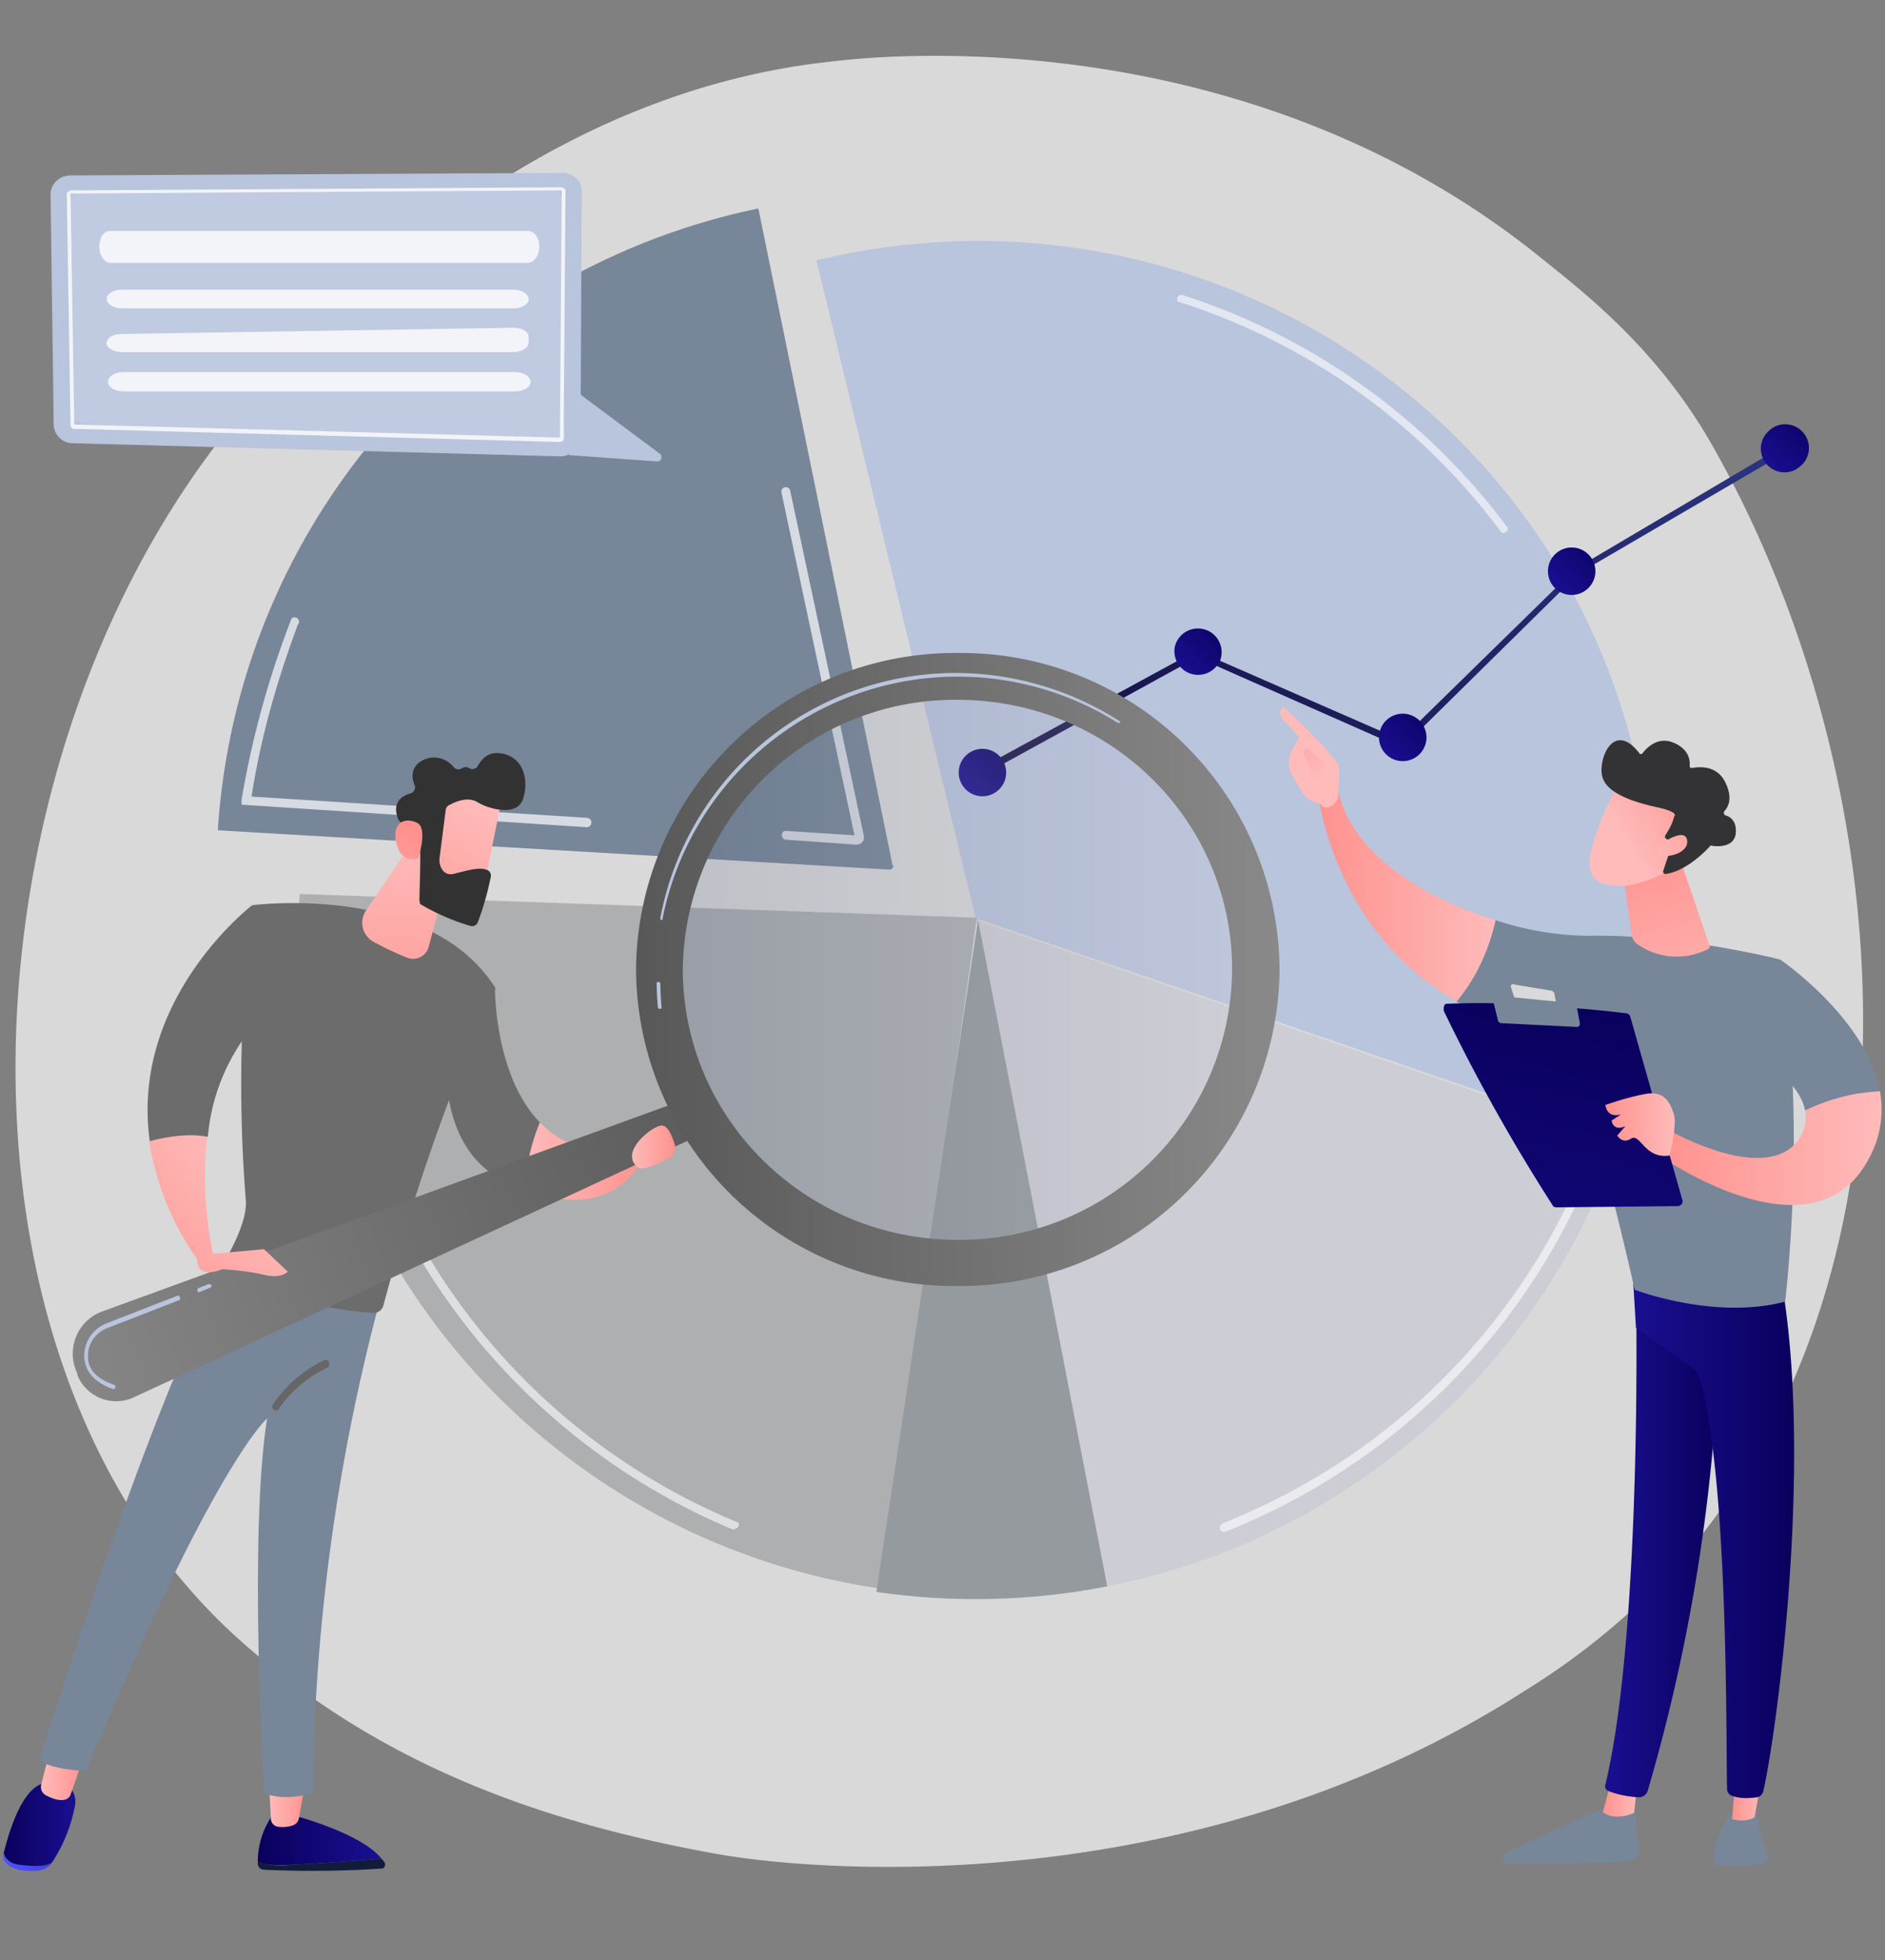 <svg xmlns="http://www.w3.org/2000/svg" fill="none" viewBox="0 0 302 314"><rect x="0" y="0" width="302" height="314" fill="#808080" stroke="none"/><g clip-path="url(#a)"><path fill="#D9D9D9" d="M264.5 255a113.3 113.3 0 0 1-20 15.7C192.7 304.1 133.3 300.2 115 297c-29.5-5.3-54.3-14.8-75.7-33.5C-9.4 221-7 132.3 30.2 77.4c4.4-6.6 41.5-59.8 100.9-67.3l3.5-.4c9.2-1 66-5.9 112.4 31.7 6.7 5.4 18.5 14.4 27.3 29.9 31.4 55.2 36.3 137.8-9.8 183.7Z"/><path fill="#B9C4DD" d="m262 121.7-.2-1.1c-14-57.8-72.7-93-131-78.9l25.6 105.7 105.7-25.7Z"/><path fill="#B9C4DD" d="M156.1 147 259 182.3a108.3 108.3 0 0 0 2.6-61.5L156.1 147Z"/><path fill="#CDCDD6" d="m156.4 147.4 21 106.7 2-.4a108.8 108.8 0 0 0 79.9-71l-102.9-35.3Z"/><path fill="#778699" d="M143 138.6 121.5 33.4A108.8 108.8 0 0 0 34.9 133l107.6 6.3a.6.6 0 0 0 .6-.5v-.2Z"/><path fill="#ADAFB1" d="M156.5 147 48 143.2a108.8 108.8 0 0 0 93.3 111.3L156.5 147Z"/><path fill="#959A9F" d="M140.4 255c12.3 1.8 24.9 1.5 37-.9l-20.7-106.7L140.4 255Z"/><path fill="#fff" d="M117.7 245h-.3a106.1 106.1 0 0 1-62.1-72.6 99.5 99.5 0 0 1-.9-5 .7.7 0 0 1 1-.1 106.7 106.7 0 0 0 1.3 4.8 104 104 0 0 0 61.6 71.8.7.7 0 0 1-.6 1Zm78.5.4a.7.7 0 0 1-.7-1l.4-.4a104 104 0 0 0 59-59.8.7.7 0 0 1 1 .9 105.5 105.5 0 0 1-59.7 60.3Zm44.8-160a.7.7 0 0 1-.6-.3 103.5 103.5 0 0 0-51.7-36.8.7.7 0 0 1 .9-1 105 105 0 0 1 52 37.3.7.7 0 0 1-.3.6l-.4.2Z" opacity=".6"/><path fill="#fff" d="M94 132.5h-.1l-55.2-3.6v-.8a148 148 0 0 1 8-29 .7.7 0 0 1 1 1c-3.6 9.7-6 18.5-7.4 27.5L94 131a.7.7 0 0 1 0 1.5Zm43.3 2.8h-.1l-11.3-.8a.7.7 0 0 1-.6-.5.7.7 0 0 1 0-.5.7.7 0 0 1 .4-.4h.3l10.9.7-11.7-54.9a.7.7 0 0 1 1.4-.3l11.8 55.3v.5a1.2 1.2 0 0 1-1.2.9Z" opacity=".7"/><path fill="url(#b)" d="m157.2 124.3-.6-1 35.1-19.1 32.7 14.3 28-27.4 33-19.5.5 1L253 91.8l-28.4 28-32.8-14.5-34.6 19Z"/><path fill="url(#c)" d="M158 127.5a3.8 3.8 0 1 0-2.2-7.2 3.8 3.8 0 0 0 2.2 7.2Z"/><path fill="url(#d)" d="M195.4 106a3.8 3.8 0 1 0-7.2-2.3 3.8 3.8 0 0 0 7.2 2.2Z"/><path fill="url(#e)" d="M227.7 120.5a3.8 3.8 0 1 0-6.4-4 3.8 3.8 0 0 0 6.4 4Z"/><path fill="url(#f)" d="M251.8 95.3a3.8 3.8 0 1 0 0-7.6 3.8 3.8 0 0 0 0 7.6Z"/><path fill="url(#g)" d="M288 75a3.8 3.8 0 1 0-4.7-5.9 3.8 3.8 0 0 0 4.6 6Z"/><path fill="#101C3A" d="M61.1 297.7c-3.5.3-9.6.8-14.4 1a12 12 0 0 1-5.4-.5v.3a1 1 0 0 0 1 1 168.3 168.3 0 0 0 19-.2.7.7 0 0 0 .3-1l-.5-.6Z"/><path fill="url(#h)" d="M46.7 298.7c4.8-.2 11-.7 14.4-1-3.4-4.2-14.4-7-14.4-7h-3a13 13 0 0 0-2.4 7.5c1 .4 2.6.7 5.4.5Z"/><path fill="url(#i)" d="m43.1 285.6.3 5.7a1.3 1.3 0 0 0 1.1 1.3 5 5 0 0 0 2.4-.2 1.5 1.5 0 0 0 1-1.2l1-5.6h-5.8Z"/><path fill="url(#j)" d="M3 298.7c-1.5-.2-2.2-1-2.4-1.9-.3 1 .3 1.9 1.3 2.3 1.2.6 2.6.6 3.7.6s2.2-.5 2.7-1.3c-1.1.6-2.7.6-5.2.3Z"/><path fill="url(#k)" d="M10.2 285.6H7.7c-4-.1-6.3 8-7.1 11.2.2.9 1 1.7 2.4 1.9 2.6.3 4.2.3 5.3-.3a25 25 0 0 0 3.7-9.1c.5-2.7-1.8-3.7-1.8-3.7Z"/><path fill="url(#l)" d="m8 280.3-1.4 5.6a1.5 1.5 0 0 0 .8 1.7c.8.4 1.9.9 2.9.7a1.3 1.3 0 0 0 1-.8l2.1-6-5.4-1.2Z"/><path fill="#778699" d="M6.3 281.9c1.8 1.6 7.5 1.8 7.5 1.8 20.6-49.5 29-56.5 29-56.5-3 18.6-.5 60-.5 60 3.4 1.5 7.8 0 7.8 0 .3-26.5 3.8-52.7 10.6-78.3-14-.3-21.4-5-23.8-7-11.6 18.7-30.6 80-30.6 80Z"/><path fill="#6C6C6C" d="M40.4 145a234.7 234.7 0 0 0-1 47.5c.1 3-2 7.2-3.7 10a.9.9 0 0 0 .4 1.3 62 62 0 0 0 23.7 6.5 1.6 1.6 0 0 0 1.6-1.1c8.3-31 18-50.9 18-50.9-10.7-17-39-13.3-39-13.3Z"/><path fill="#666" d="M44.2 226a.7.7 0 0 1-.5-1 20.7 20.7 0 0 1 8.4-7.2h.2a.7.7 0 0 1 .4.4.7.7 0 0 1-.3.9 19.7 19.7 0 0 0-7.9 6.8h-.3Z"/><path fill="url(#m)" d="M23.9 182.8a45 45 0 0 0 8.4 19.9l1.9-1.6s-2.2-8.9-1-19c-3-.6-6.7 0-9.3.7Z"/><path fill="#6C6C6C" d="m43.4 161.3-3-16.3S20.8 160 24 182.8c2.6-.7 6.2-1.3 9.3-.7a32 32 0 0 1 10.2-20.8Zm35.9-3-7.6 16.4c1.3 9.9 6.6 14.1 12.3 15.8.3-3.7 1.1-7.3 2.5-10.7-7.3-7.5-7.2-21.5-7.2-21.5Z"/><path fill="url(#n)" d="M86.5 179.8c-1.4 3.4-2.2 7-2.5 10.7 15.2 5.9 19.3-5.6 19.3-5.6l-2.8-.5a16 16 0 0 1-14-4.6Z"/><path fill="url(#o)" d="m72.3 138.1-3.6 13.5a2.6 2.6 0 0 1-3.5 1.8 53 53 0 0 1-5.3-2.5 3.5 3.5 0 0 1-1.3-5l7.7-11.4 6 3.6Z"/><path fill="url(#p)" d="m110.3 175.9-94 34.2a7.2 7.2 0 0 0-4 9.7l.2.7a6.7 6.7 0 0 0 9 3.3l91.1-42.2-2.3-5.7Z"/><path fill="url(#q)" d="M153.4 200.9a46 46 0 0 0 46.4-45.6 46 46 0 0 0-46.4-45.5 46 46 0 0 0-46.3 45.5 46 46 0 0 0 46.3 45.6Z" opacity=".2"/><path fill="url(#r)" d="M153.4 104.6a51.1 51.1 0 0 0-51.5 50.7 51 51 0 0 0 51.5 50.7 51.1 51.1 0 0 0 51.6-50.7 51 51 0 0 0-51.6-50.7Zm0 94c-24.3 0-44-19.4-44-43.3a43.6 43.6 0 0 1 44-43.2c24.4 0 44 19.3 44 43.2a43.6 43.6 0 0 1-44 43.3Z"/><path fill="#B9C4DD" d="M105.8 161.6a.3.3 0 0 1-.4-.3 49.2 49.2 0 0 1-.2-3.9l.2-.1a.3.3 0 0 1 .4.3 46.3 46.3 0 0 0 .2 3.9l-.2.1Zm.3-14.2a.3.3 0 0 1-.3-.4 48.2 48.2 0 0 1 47.7-39.2 48.9 48.9 0 0 1 26 7.8.3.3 0 0 1-.4.2 48.2 48.2 0 0 0-73 31.6Z"/><path fill="url(#s)" d="m80.4 127.9-3.1 15.4-8.6-2 .8-14.8s10.3-2.5 10.9 1.4Z"/><path fill="#323232" d="m71.4 129.8-1 7.8v.3c0 .6.5 2.7 2.6 2 2-.5 3.7-1 4.9-.6a1 1 0 0 1 .7 1.3 47 47 0 0 1-2 7 1 1 0 0 1-1.3.7 35.2 35.2 0 0 1-8-3.5l-.1-.6c0-2 .3-7.9 0-9.6 0-1.5-2-2.5-2.8-2.8a1 1 0 0 1-.6-.6c-.4-1-1-3.2 1.9-4.1a1 1 0 0 0 .7-1.4c-.5-1.2-.6-3 1.5-4a4 4 0 0 1 4.8 1.2 1 1 0 0 0 1.4.1c.3-.1.6-.2 1 0a1 1 0 0 0 1.5-.4c.6-1 1.6-2.3 3.8-1.9 3.9.7 4.3 5 3.3 7.5s-5.2 1.5-7.2.3c-1.6-1-3.7 0-4.6.5a1 1 0 0 0-.5.8Z"/><path fill="url(#t)" d="M67 137.5s1.5-4.5 0-5.6c-1.7-1-4.1-.5-3.6 2.7.7 4 3.5 2.9 3.5 2.9Z"/><path fill="url(#u)" d="m33.4 200.9 8.9-.8 3.8 3.6s-1 1.2-3.8.5-6.7-.9-6.7-.9-4 1.8-4-1.5l1.8-1Z"/><path fill="url(#v)" d="M102.2 187c.7.6 3.3-.6 5-1.5a1.9 1.9 0 0 0 .9-2.2c-.4-1.2-1-2.8-1.9-3-1.3-.3-7.2 4.2-4 6.7Z"/><path fill="#B9C4DD" d="M18.2 222.5h-.1c-3.7-1.3-4.5-3.5-4.6-5.1A5.6 5.6 0 0 1 17 212l11.3-4.4a.3.3 0 0 1 .5.2.3.3 0 0 1-.2.5l-11.3 4.4c-2 .7-3.3 2.6-3.2 4.7 0 2 1.5 3.5 4.1 4.4a.3.3 0 0 1-.1.7ZM32 207a.3.3 0 0 1-.1-.7l1.5-.6h.2a.3.3 0 0 1 .2.5l-.2.1-1.5.6Z"/><path fill="#778699" d="M261.8 288.2a93.6 93.6 0 0 0 .9 8.3 2.5 2.5 0 0 1-2.3 1.7 345.5 345.5 0 0 1-19.2.3.8.8 0 0 1-.4-.6v-.4c.3-.4.6-.8 1-1l17-7.8 3-.5Z"/><path fill="url(#w)" d="m262.3 286-.5 4.4s-3 1.4-5-.1l1.3-4.9 4.2.7Z"/><path fill="url(#x)" d="M262 204c.2 1 1.2 56.9-4.8 81.9a.8.8 0 0 0 .5 1c1.5.6 3.2.9 4.8 1a1.5 1.5 0 0 0 1.5-1.1 287 287 0 0 0 11-62.6c1.1-31 0-1 0-1l-.8-19.3H262Z"/><path fill="#778699" d="M281.4 290.1a26.2 26.2 0 0 0 2 7.4 1.5 1.5 0 0 1-1.3 1.2 63.2 63.2 0 0 1-6.7.2 1.5 1.5 0 0 1-.8-1.6c.2-1.8.9-4.7 3-7l3.8-.2Z"/><path fill="url(#y)" d="m282.3 284.5-1.2 6.6s-1.2.9-3.6.3l.6-7.2 4.2.3Z"/><path fill="url(#z)" d="M285.5 205.7c5 29.4-1 72.7-3 81.2a1.3 1.3 0 0 1-1 1c-1 .1-2.4.3-3.9-.2a1.2 1.2 0 0 1-.9-1c-.2-7 .3-49-4.3-65.6-.2-.9-.7-1.6-1.4-2.1l-8.9-6.3-.6-10.1 24 3Z"/><path fill="#778699" d="M254.5 149.9c14.6-.3 30.7 3.8 30.7 3.8 4.4 25.4.8 54.8.8 54.8-11.3 3-24.1-1.9-24.1-1.9a638.8 638.8 0 0 0-10.6-40.5c-7.2-.9-13-3-18-5.7 3.8-4.2 5.5-9.7 6.3-13a48.8 48.8 0 0 0 14.9 2.5Z"/><path fill="url(#A)" d="M211.3 128.4c1.5-1.8 3.3-1 3.3-1 2.1 9.1 13.4 16.5 25 20a31 31 0 0 1-6.2 13c-19.2-10.8-22-32-22-32Z"/><path fill="url(#B)" d="M211.7 128.8c-.2.5 1.6 1.2 2.6-.8 0-.9.6-4.9 0-5.7-3-4-8.7-9.1-8.7-9.1-1 1-.2 1.9-.2 1.9l2.8 3c-.6 1-1.3 1.9-1.6 3.1a4 4 0 0 0 .4 3c.5.8 1.1 2 1.8 2.9a3.8 3.8 0 0 0 2.9 1.7Z"/><path fill="url(#C)" d="m209.4 119.9 2.6 2.2.8 2.1-2.3 2.5s-.7-4.2-1.3-5.2c-.6-.9-.3-1.3.2-1.6Z"/><path fill="#778699" d="m279.6 167.9 5.6-14.2s13.7 9.3 16 21c-2.7.2-7.4 1-12 3.2-1-5.5-9.6-10-9.6-10Z"/><path fill="url(#D)" d="M267.7 181.2s15.3 8.7 20.5 1.3c1-1.6 1.3-3.1 1-4.6 4.6-2.3 9.3-3 12-3.1.6 3.5.2 7.3-1.9 11-9 16.7-33.6-.8-33.6-.8l2-3.8Z"/><path fill="url(#E)" d="m269.5 192.1-8.3-29.2a.8.8 0 0 0-.8-.6 169 169 0 0 0-11-1 124.5 124.5 0 0 0-17.8-.5.9.9 0 0 0-.3.7v.4a292.3 292.3 0 0 0 17.6 31.4l.4.1 19.4-.2a.8.8 0 0 0 .7-.3.8.8 0 0 0 .1-.8Z"/><path fill="#D9D9D9" d="m248.6 158.7-6-1a.4.4 0 0 0-.5.1.4.4 0 0 0 0 .4l.6 1.9a.4.4 0 0 0 .3.3l5.8.7a.4.4 0 0 0 .5-.5l-.3-1.6-.2-.2-.2-.1Z"/><path fill="#778699" d="m253.1 163.8-.5-2.6a.6.6 0 0 0-.5-.5l-12.2-1.2a.6.6 0 0 0-.7.7l.8 3.3a.6.6 0 0 0 .6.4l12 .6h.2a.6.6 0 0 0 .3-.4v-.3Z"/><path fill="url(#F)" d="M267.5 185s1.2-4.7.7-6.4c-.5-1.7-1.4-3.9-4.4-3.4-3 .5-6.6 1.8-6.6 1.8s.2 2.2 2.5 1.5l-1.5 1s.2 1.8 2.2.9l-1.3 1.5s.8 1.4 2.2.5c1.5-1 2.1 3.3 6.2 2.7Z"/><path fill="url(#G)" d="m269.3 138 4.6 13.5a.5.5 0 0 1-.2.5 11 11 0 0 1-11.3-.7 2.3 2.3 0 0 1-1-1.6l-1.6-11.7h9.5Z"/><path fill="url(#H)" d="M259.2 125.6s-5.1 9.6-4.5 13.5c.7 3.8 7 3.6 12.5.4l3.9-10.4-12-3.5Z"/><path fill="#333335" d="M267 134.4a.4.4 0 0 1-.2-.2.4.4 0 0 1 0-.4c.4-.6 1.2-1.9 1.4-3 0 0 1-.6-2.3-1.4-3.3-.7-8.1-2-9.1-4.7s1.6-9.5 5.8-4.1a.4.4 0 0 0 .3.2.4.4 0 0 0 .3-.2c.7-.9 2.5-2.7 5-1.6 2.3 1 2.6 2.7 2.5 3.6v.2a.4.4 0 0 0 .5.2c1.2-.2 4-.4 5.3 2.5 1.1 2.4.4 3.7-.2 4.4a.4.4 0 0 0-.1.4.4.4 0 0 0 .2.3c.8.2 1.8.9 1.7 2.7-.1 2.5-3 2.3-3.7 2.2a.4.4 0 0 0-.4 0c-.7.8-3.8 4-7.1 4.5a.4.4 0 0 1-.4-.6l1.4-4.2a.4.4 0 0 0-.2-.5l-.7-.3Z"/><path fill="url(#I)" d="M266.4 135s3.6-2.5 3.9-.4c.3 2.1-3.3 3-5 2.3l1.1-1.9Z"/><path fill="#B9C4DD" d="m91.1 72.9 14 1a.7.7 0 0 0 .5-1.3l-13.4-10-1 10.3Z"/><path fill="#B9C4DD" d="m11.3 28.1 78.7-.4c1.8 0 3.3 1.3 3.2 3L93 70.1c0 1.7-1.5 3-3.3 3L11.8 71a3.1 3.1 0 0 1-3.2-2.9l-.5-37c0-1.6 1.4-3 3.2-3Z"/><path fill="#fff" d="m13.8 30.6 73.6-.5c1.7 0 3 1.2 3 2.6l-.2 34.7c0 1.4 1.2 3.4-.5 3.4L14.2 68c-1.6 0-3-1.1-3-2.5l-.4-32.3c0-1.5 1.3-2.6 3-2.6Z" opacity=".1"/><path fill="#fff" d="m89.7 70.8-77.9-2.1a.6.6 0 0 1-.5-.6l-.6-37a.5.5 0 0 1 .2-.4l.4-.2L90 30l.4.2a.5.5 0 0 1 .2.4l-.3 39.6a.6.6 0 0 1-.6.6ZM11.9 68l77.8 2.1.3-39.6-78.7.5.6 37Z" opacity=".8"/><path fill="#fff" d="M15.9 39.5c0 1.4.8 2.6 1.8 2.6h66.9c1 0 1.8-1.2 1.8-2.6 0-1.4-.8-2.5-1.8-2.5h-67c-1 0-1.7 1.1-1.7 2.5Zm3.6 6.9h62.8c1.3 0 2.4.7 2.4 1.5s-1 1.5-2.4 1.5H19.5c-1.3 0-2.4-.7-2.4-1.5s1-1.5 2.4-1.5ZM17 54.8c0 .9 1.2 1.6 2.5 1.6h62.8c1.3 0 2.4-.7 2.4-1.6V54c0-.9-1.1-1.5-2.5-1.5l-62.7 1c-1.4 0-2.4.6-2.4 1.4Zm2.8 4.8h62.7c1.4 0 2.5.7 2.5 1.6 0 .8-1.1 1.5-2.5 1.5H19.8c-1.4 0-2.5-.7-2.5-1.5 0-.9 1.1-1.6 2.5-1.6Z" opacity=".8"/></g><defs><linearGradient id="b" x1="267.1" x2="175.3" y1="53" y2="142.9" gradientUnits="userSpaceOnUse"><stop stop-color="#2B3582"/><stop offset="1" stop-color="#150E42"/></linearGradient><linearGradient id="c" x1="162.9" x2="154" y1="118" y2="126.7" gradientUnits="userSpaceOnUse"><stop stop-color="#09005D"/><stop offset="1" stop-color="#1A0F91"/></linearGradient><linearGradient id="d" x1="197.8" x2="188.8" y1="98.9" y2="107.7" gradientUnits="userSpaceOnUse"><stop stop-color="#09005D"/><stop offset="1" stop-color="#1A0F91"/></linearGradient><linearGradient id="e" x1="230.5" x2="221.5" y1="112.6" y2="121.3" gradientUnits="userSpaceOnUse"><stop stop-color="#09005D"/><stop offset="1" stop-color="#1A0F91"/></linearGradient><linearGradient id="f" x1="257.8" x2="248.8" y1="85.6" y2="94.4" gradientUnits="userSpaceOnUse"><stop stop-color="#09005D"/><stop offset="1" stop-color="#1A0F91"/></linearGradient><linearGradient id="g" x1="291.6" x2="282.6" y1="66.2" y2="75" gradientUnits="userSpaceOnUse"><stop stop-color="#09005D"/><stop offset="1" stop-color="#1A0F91"/></linearGradient><linearGradient id="h" x1="41.3" x2="61.1" y1="294.7" y2="294.7" gradientUnits="userSpaceOnUse"><stop stop-color="#09005D"/><stop offset="1" stop-color="#1A0F91"/></linearGradient><linearGradient id="i" x1="43.1" x2="48.9" y1="289.1" y2="289.1" gradientUnits="userSpaceOnUse"><stop stop-color="#FEBBBA"/><stop offset="1" stop-color="#FF928E"/></linearGradient><linearGradient id="j" x1=".5" x2="8.3" y1="298.3" y2="298.3" gradientUnits="userSpaceOnUse"><stop stop-color="#4F52FF"/><stop offset="1" stop-color="#4042E2"/></linearGradient><linearGradient id="k" x1=".6" x2="12.1" y1="292.2" y2="292.2" gradientUnits="userSpaceOnUse"><stop stop-color="#09005D"/><stop offset="1" stop-color="#1A0F91"/></linearGradient><linearGradient id="l" x1="6.5" x2="13.4" y1="284.3" y2="284.3" gradientUnits="userSpaceOnUse"><stop stop-color="#FEBBBA"/><stop offset="1" stop-color="#FF928E"/></linearGradient><linearGradient id="m" x1="38.1" x2="13.6" y1="183.9" y2="205.6" gradientUnits="userSpaceOnUse"><stop stop-color="#FEBBBA"/><stop offset="1" stop-color="#FF928E"/></linearGradient><linearGradient id="n" x1="84" x2="103.3" y1="186" y2="186" gradientUnits="userSpaceOnUse"><stop stop-color="#FEBBBA"/><stop offset="1" stop-color="#FF928E"/></linearGradient><linearGradient id="o" x1="65.2" x2="65" y1="134.4" y2="170.5" gradientUnits="userSpaceOnUse"><stop stop-color="#FEBBBA"/><stop offset="1" stop-color="#FF928E"/></linearGradient><linearGradient id="p" x1="117.9" x2="10.7" y1="180.2" y2="219.9" gradientUnits="userSpaceOnUse"><stop stop-color="#5A5A5B"/><stop offset=".7" stop-color="#79797A"/><stop offset="1" stop-color="#878687"/></linearGradient><linearGradient id="q" x1="107.1" x2="199.8" y1="155.3" y2="155.3" gradientUnits="userSpaceOnUse"><stop stop-color="#4E5B7C"/><stop offset="1" stop-color="#D3D0D3"/></linearGradient><linearGradient id="r" x1="101.9" x2="205" y1="155.3" y2="155.3" gradientUnits="userSpaceOnUse"><stop stop-color="#585859"/><stop offset="1" stop-color="#898989"/></linearGradient><linearGradient id="s" x1="76.9" x2="62.7" y1="128.5" y2="154.3" gradientUnits="userSpaceOnUse"><stop stop-color="#FEBBBA"/><stop offset="1" stop-color="#FF928E"/></linearGradient><linearGradient id="t" x1="53.9" x2="65.9" y1="150.6" y2="134.1" gradientUnits="userSpaceOnUse"><stop stop-color="#FEBBBA"/><stop offset="1" stop-color="#FF928E"/></linearGradient><linearGradient id="u" x1="47.7" x2="23.2" y1="194.9" y2="216.6" gradientUnits="userSpaceOnUse"><stop stop-color="#FEBBBA"/><stop offset="1" stop-color="#FF928E"/></linearGradient><linearGradient id="v" x1="101.2" x2="108.1" y1="183.7" y2="183.7" gradientUnits="userSpaceOnUse"><stop stop-color="#FEBBBA"/><stop offset="1" stop-color="#FF928E"/></linearGradient><linearGradient id="w" x1="262.3" x2="256.8" y1="288.2" y2="288.2" gradientUnits="userSpaceOnUse"><stop stop-color="#FEBBBA"/><stop offset="1" stop-color="#FF928E"/></linearGradient><linearGradient id="x" x1="275.5" x2="257.2" y1="245.9" y2="245.9" gradientUnits="userSpaceOnUse"><stop stop-color="#09005D"/><stop offset="1" stop-color="#1A0F91"/></linearGradient><linearGradient id="y" x1="282.3" x2="277.5" y1="287.9" y2="287.9" gradientUnits="userSpaceOnUse"><stop stop-color="#FEBBBA"/><stop offset="1" stop-color="#FF928E"/></linearGradient><linearGradient id="z" x1="287.4" x2="261.5" y1="245.3" y2="245.3" gradientUnits="userSpaceOnUse"><stop stop-color="#09005D"/><stop offset="1" stop-color="#1A0F91"/></linearGradient><linearGradient id="A" x1="239.6" x2="211.3" y1="143.8" y2="143.8" gradientUnits="userSpaceOnUse"><stop stop-color="#FEBBBA"/><stop offset="1" stop-color="#FF928E"/></linearGradient><linearGradient id="B" x1="217.6" x2="236.6" y1="139.1" y2="182.3" gradientUnits="userSpaceOnUse"><stop stop-color="#FEBBBA"/><stop offset="1" stop-color="#FF928E"/></linearGradient><linearGradient id="C" x1="211.5" x2="203.5" y1="124.7" y2="112.6" gradientUnits="userSpaceOnUse"><stop stop-color="#FEBBBA"/><stop offset="1" stop-color="#FF928E"/></linearGradient><linearGradient id="D" x1="301.4" x2="265.7" y1="183.9" y2="183.9" gradientUnits="userSpaceOnUse"><stop stop-color="#FEBBBA"/><stop offset="1" stop-color="#FF928E"/></linearGradient><linearGradient id="E" x1="254.8" x2="235.2" y1="158.5" y2="240.4" gradientUnits="userSpaceOnUse"><stop stop-color="#09005D"/><stop offset="1" stop-color="#1A0F91"/></linearGradient><linearGradient id="F" x1="268.3" x2="257.2" y1="180.1" y2="180.1" gradientUnits="userSpaceOnUse"><stop stop-color="#FEBBBA"/><stop offset="1" stop-color="#FF928E"/></linearGradient><linearGradient id="G" x1="272.2" x2="263.1" y1="167" y2="134.5" gradientUnits="userSpaceOnUse"><stop stop-color="#FEBBBA"/><stop offset="1" stop-color="#FF928E"/></linearGradient><linearGradient id="H" x1="262.3" x2="278" y1="138.6" y2="129.1" gradientUnits="userSpaceOnUse"><stop stop-color="#FEBBBA"/><stop offset="1" stop-color="#FF928E"/></linearGradient><linearGradient id="I" x1="266.4" x2="280.5" y1="142.2" y2="133.6" gradientUnits="userSpaceOnUse"><stop stop-color="#FEBBBA"/><stop offset="1" stop-color="#FF928E"/></linearGradient><clipPath id="a"><path fill="#fff" d="M.5 0h301v314H.5z"/></clipPath></defs></svg>